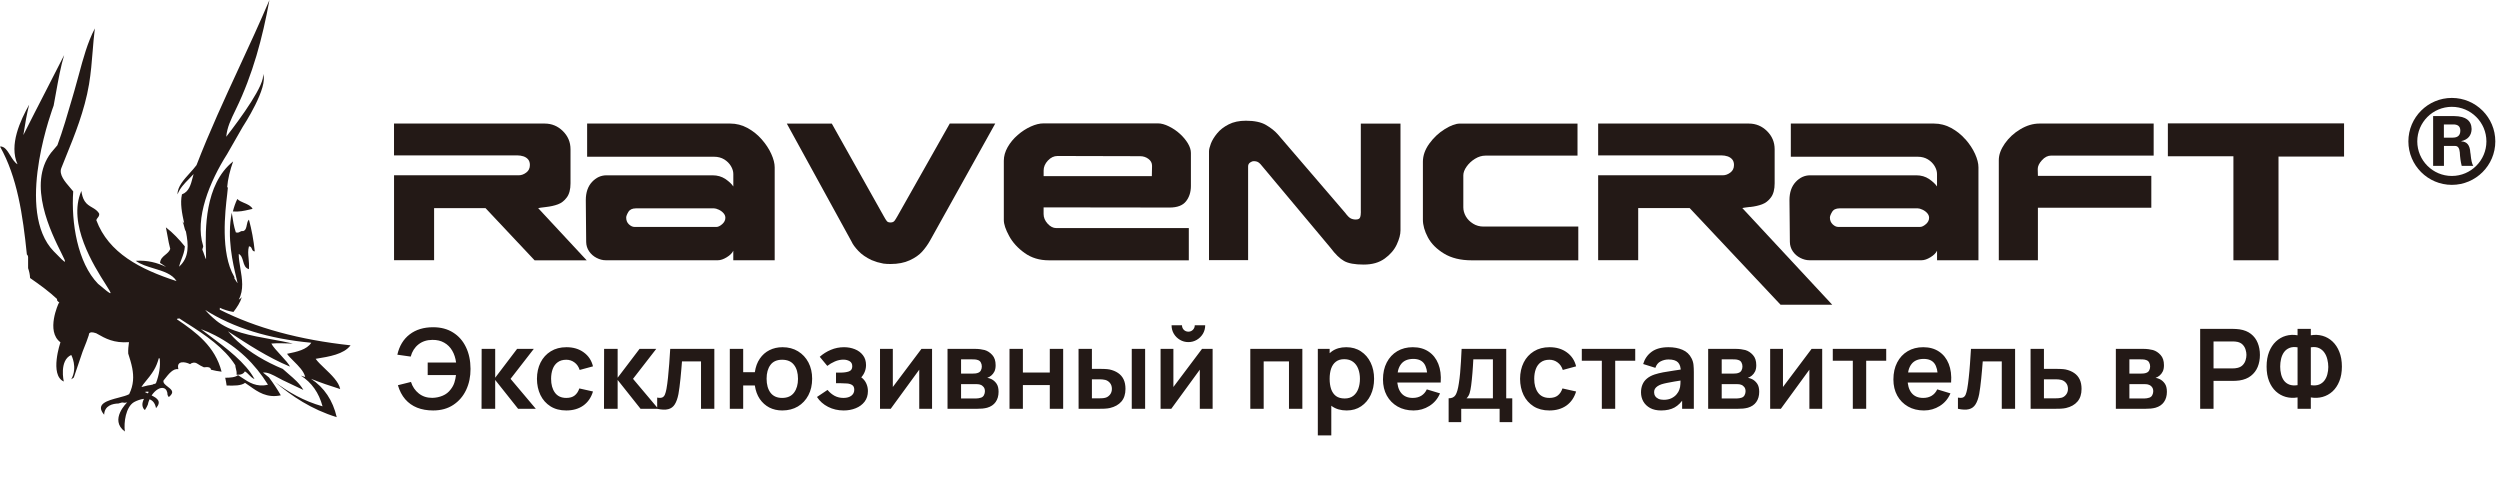 <?xml version="1.0" encoding="UTF-8"?> <svg xmlns="http://www.w3.org/2000/svg" width="369" height="72" viewBox="0 0 369 72" fill="none"><path d="M64.067 30.724H71.666L78.906 38.422H86.594L79.435 30.724C79.545 30.689 79.934 30.629 80.598 30.554C81.257 30.479 81.841 30.349 82.35 30.16C82.86 29.975 83.294 29.636 83.659 29.141C84.023 28.652 84.208 27.958 84.208 27.064V22.027C84.208 20.983 83.833 20.095 83.084 19.351C82.335 18.612 81.442 18.237 80.398 18.237H58.156V22.935H76.364C76.674 22.935 76.974 22.985 77.258 23.075C77.543 23.17 77.772 23.32 77.947 23.524C78.122 23.734 78.212 24.009 78.212 24.353C78.212 24.833 78.032 25.207 77.672 25.472C77.313 25.741 76.948 25.871 76.579 25.871H58.161V38.407H64.073V30.709L64.067 30.724Z" fill="#231916"></path><path d="M107.264 37.973C107.748 37.679 108.068 37.359 108.233 37.01V38.417H114.344V24.698C114.344 24.119 114.174 23.455 113.839 22.716C113.505 21.977 113.031 21.258 112.427 20.569C111.822 19.88 111.118 19.321 110.325 18.886C109.526 18.457 108.682 18.237 107.793 18.237H86.66V23.135H105.407C105.976 23.135 106.47 23.27 106.9 23.529C107.324 23.794 107.654 24.124 107.888 24.518C108.123 24.917 108.238 25.307 108.238 25.686V27.524C108.003 27.159 107.614 26.795 107.074 26.425C106.535 26.061 105.906 25.876 105.182 25.876H89.52C88.707 25.876 87.993 26.201 87.383 26.855C86.774 27.509 86.465 28.402 86.465 29.536C86.465 29.62 86.47 30.419 86.485 31.942C86.5 33.465 86.51 34.718 86.52 35.712C86.53 36.231 86.674 36.695 86.959 37.104C87.244 37.519 87.613 37.838 88.062 38.068C88.512 38.298 88.961 38.413 89.406 38.413H105.966C106.355 38.413 106.79 38.263 107.274 37.968L107.264 37.973ZM93.649 33.495C93.375 33.495 93.1 33.365 92.83 33.115C92.561 32.861 92.426 32.526 92.426 32.117C92.426 31.917 92.531 31.642 92.741 31.288C92.95 30.934 93.32 30.754 93.849 30.754H105.402C105.572 30.754 105.796 30.814 106.076 30.944C106.35 31.068 106.59 31.238 106.78 31.453C106.97 31.663 107.064 31.897 107.064 32.147C107.064 32.496 106.91 32.806 106.595 33.085C106.281 33.36 105.991 33.5 105.726 33.5H93.649V33.495Z" fill="#231916"></path><path d="M140.182 18.242L132.494 31.847C132.284 32.222 132.124 32.481 132.004 32.621C131.885 32.761 131.695 32.836 131.43 32.836C131.181 32.836 131.006 32.771 130.896 32.636C130.786 32.501 130.621 32.242 130.407 31.847L122.773 18.242H116.133L125.684 35.647C125.863 36.051 126.198 36.515 126.692 37.035C127.182 37.559 127.836 38.008 128.649 38.392L129.478 38.692L130.392 38.907C130.721 38.952 131.091 38.967 131.45 38.967C132.549 38.967 133.492 38.782 134.276 38.417C135.065 38.053 135.679 37.624 136.118 37.129C136.558 36.635 136.942 36.101 137.262 35.532L146.897 18.237H140.172L140.182 18.242Z" fill="#231916"></path><path d="M174.161 19.759C173.676 19.315 173.137 18.95 172.538 18.656C171.944 18.361 171.4 18.211 170.92 18.211H154.035C153.456 18.211 152.827 18.366 152.153 18.671C151.474 18.975 150.825 19.395 150.211 19.929C149.597 20.463 149.103 21.062 148.728 21.721C148.354 22.385 148.164 23.049 148.164 23.728V32.48C148.164 33.09 148.424 33.873 148.948 34.832C149.467 35.791 150.231 36.624 151.235 37.343C152.243 38.062 153.426 38.422 154.804 38.422H175.469V33.664H155.898C155.443 33.664 155.019 33.444 154.625 33.01C154.23 32.575 154.035 32.101 154.035 31.597V30.608L172.638 30.633C173.766 30.633 174.57 30.328 175.054 29.714C175.539 29.1 175.778 28.341 175.778 27.443V22.575C175.778 22.131 175.629 21.661 175.334 21.167C175.034 20.668 174.645 20.198 174.161 19.759ZM170.012 25.995H154.04V25.161C154.04 24.637 154.25 24.148 154.669 23.698C155.094 23.249 155.563 23.024 156.082 23.024L168.294 23.054C168.739 23.054 169.143 23.184 169.503 23.449C169.862 23.713 170.042 24.053 170.042 24.477L170.012 25.995Z" fill="#231916"></path><path d="M200.866 31.243C200.866 31.608 200.826 31.897 200.746 32.097C200.666 32.297 200.457 32.401 200.112 32.401C199.818 32.401 199.563 32.341 199.343 32.222C199.129 32.107 198.859 31.837 198.55 31.413L188.584 19.805C188.15 19.316 187.576 18.866 186.862 18.447C186.148 18.028 185.159 17.818 183.896 17.818C182.903 17.818 182.049 17.998 181.345 18.362C180.641 18.721 180.072 19.161 179.647 19.685C179.218 20.204 178.914 20.709 178.729 21.188C178.544 21.672 178.449 22.057 178.449 22.336V38.392H184.221V24.563C184.221 24.318 184.316 24.129 184.505 23.994C184.695 23.859 184.88 23.789 185.059 23.789C185.334 23.789 185.564 23.844 185.743 23.964C185.928 24.084 186.178 24.348 186.492 24.758L196.383 36.575C197.092 37.524 197.761 38.173 198.385 38.522C199.009 38.877 199.972 39.051 201.271 39.051C202.569 39.051 203.572 38.752 204.391 38.158C205.21 37.564 205.804 36.865 206.168 36.076C206.533 35.282 206.712 34.598 206.712 34.014V18.242H200.856V31.243H200.866Z" fill="#231916"></path><path d="M217.424 33.011C216.959 32.726 216.605 32.367 216.355 31.933C216.111 31.503 215.986 31.059 215.986 30.609V25.881C215.986 25.477 216.145 25.048 216.47 24.588C216.795 24.129 217.209 23.744 217.713 23.435C218.217 23.125 218.732 22.971 219.241 22.971H232.841V18.243H215.461C214.862 18.243 214.123 18.517 213.245 19.061C212.366 19.606 211.607 20.315 210.973 21.188C210.339 22.062 210.02 22.956 210.02 23.874V32.427C210.02 33.24 210.264 34.114 210.758 35.038C211.248 35.962 212.042 36.76 213.13 37.424C214.218 38.088 215.581 38.423 217.209 38.423H232.956V33.44H218.956C218.397 33.44 217.883 33.3 217.419 33.011H217.424Z" fill="#231916"></path><path d="M258.324 30.554C258.983 30.479 259.567 30.349 260.076 30.16C260.585 29.975 261.025 29.636 261.389 29.141C261.754 28.652 261.938 27.958 261.938 27.064V22.027C261.938 20.983 261.564 20.095 260.815 19.351C260.066 18.612 259.172 18.237 258.129 18.237H235.887V22.935H254.09C254.404 22.935 254.699 22.985 254.984 23.075C255.268 23.17 255.498 23.32 255.673 23.524C255.847 23.734 255.937 24.009 255.937 24.353C255.937 24.833 255.757 25.207 255.398 25.472C255.038 25.741 254.674 25.871 254.305 25.871H235.887V38.407H241.798V30.709H249.392L262.812 44.978H270.436L257.165 30.709C257.28 30.674 257.665 30.614 258.329 30.539L258.324 30.554Z" fill="#231916"></path><path d="M290.092 20.568C289.488 19.879 288.784 19.32 287.99 18.886C287.196 18.456 286.347 18.237 285.459 18.237H264.325V23.135H283.072C283.641 23.135 284.135 23.269 284.565 23.529C284.989 23.794 285.319 24.123 285.553 24.517C285.788 24.917 285.903 25.306 285.903 25.686V27.523C285.663 27.159 285.274 26.794 284.735 26.425C284.195 26.06 283.561 25.875 282.842 25.875H267.18C266.367 25.875 265.653 26.2 265.044 26.854C264.435 27.508 264.125 28.402 264.125 29.535C264.125 29.62 264.135 30.419 264.15 31.942C264.165 33.464 264.175 34.718 264.185 35.711C264.195 36.23 264.34 36.695 264.624 37.104C264.909 37.518 265.273 37.838 265.728 38.068C266.177 38.297 266.626 38.412 267.071 38.412H283.631C284.021 38.412 284.455 38.262 284.939 37.968C285.424 37.673 285.743 37.354 285.908 37.004V38.412H292.019V24.692C292.019 24.113 291.849 23.449 291.515 22.71C291.18 21.971 290.706 21.252 290.102 20.563L290.092 20.568ZM284.265 33.08C283.951 33.355 283.661 33.494 283.397 33.494H271.319C271.045 33.494 270.77 33.364 270.506 33.115C270.236 32.86 270.096 32.526 270.096 32.116C270.096 31.917 270.201 31.642 270.411 31.288C270.615 30.933 270.99 30.753 271.519 30.753H283.072C283.242 30.753 283.466 30.813 283.746 30.943C284.026 31.068 284.26 31.238 284.45 31.452C284.64 31.662 284.735 31.897 284.735 32.146C284.735 32.496 284.58 32.805 284.265 33.085V33.08Z" fill="#231916"></path><path d="M298.199 19.076C297.265 19.635 296.506 20.339 295.912 21.183C295.323 22.027 295.023 22.84 295.023 23.629V38.417H300.795V30.664H317.535V25.961H300.795L300.77 24.937C300.77 24.533 300.975 24.104 301.389 23.649C301.798 23.195 302.253 22.965 302.742 22.965H317.88V18.237H301.025C300.076 18.237 299.137 18.517 298.204 19.076H298.199Z" fill="#231916"></path><path d="M345.983 18.211H319.977V23.064H329.652V38.417H336.307V23.109H345.983V18.211Z" fill="#231916"></path><path d="M360.717 24.484H359.129V17.135H362.269C363.937 17.16 364.786 17.799 364.811 19.042C364.786 19.995 364.281 20.59 363.303 20.829V20.869C364.122 20.894 364.561 21.438 364.616 22.497C364.641 22.602 364.656 22.682 364.656 22.736C364.736 23.61 364.865 24.194 365.055 24.484H363.348C363.188 23.85 363.098 23.186 363.068 22.497C363.013 21.863 362.788 21.543 362.394 21.543H360.727V24.484H360.717ZM360.717 20.315H362.03C362.774 20.315 363.143 19.971 363.143 19.282C363.143 18.648 362.774 18.343 362.03 18.368H360.717V20.315Z" fill="#231916"></path><path d="M361.892 27.285C358.357 27.285 355.477 24.409 355.477 20.869C355.477 17.329 358.352 14.454 361.892 14.454C365.432 14.454 368.308 17.329 368.308 20.869C368.308 24.409 365.432 27.285 361.892 27.285ZM361.892 15.767C359.076 15.767 356.79 18.058 356.79 20.869C356.79 23.68 359.081 25.972 361.892 25.972C364.703 25.972 366.995 23.68 366.995 20.869C366.995 18.058 364.703 15.767 361.892 15.767Z" fill="#231916"></path><path fill-rule="evenodd" clip-rule="evenodd" d="M32.438 45.709C37.781 48.415 44.225 50.16 51.743 50.97L51.724 50.995C50.731 52.279 48.67 52.627 46.59 52.962C46.886 53.388 47.387 53.866 47.925 54.379C48.904 55.312 50.005 56.361 50.213 57.426C48.727 56.964 47.285 56.465 45.907 55.915C47.861 57.198 49.125 59.089 49.701 61.574C45.964 60.423 43.112 58.501 40.532 56.345C42.549 57.868 44.794 59.184 47.608 59.974C47.07 57.97 46.002 56.458 44.402 55.44C44.541 55.487 44.686 55.533 44.83 55.58C44.903 55.603 44.975 55.626 45.047 55.649C44.871 54.818 44.062 54.014 43.343 53.299C42.951 52.91 42.587 52.547 42.366 52.222C43.833 51.925 45.281 51.615 45.945 50.59C39.716 50.009 34.487 48.409 30.288 45.747C30.75 46.284 31.25 46.771 31.8 47.214L31.901 47.309C33.958 48.976 36.981 49.523 40.058 50.081C41.124 50.274 42.197 50.468 43.238 50.711C42.556 50.679 40.608 50.628 40.051 50.711C40.274 51.153 40.874 51.805 41.458 52.439C42.068 53.101 42.66 53.744 42.789 54.112C39.486 52.721 36.645 50.861 33.801 48.998L33.646 48.896C33.893 49.193 34.158 49.484 34.424 49.762C34.491 49.827 34.557 49.893 34.623 49.958C34.755 50.088 34.885 50.217 35.025 50.344C36.922 52.064 39.198 53.392 41.74 54.454C42.02 54.715 42.313 54.965 42.606 55.215C43.42 55.909 44.236 56.604 44.775 57.552C44.43 57.388 44.065 57.218 43.689 57.042C43.052 56.745 42.383 56.433 41.727 56.111C41.516 56.006 41.297 55.887 41.075 55.766C40.3 55.345 39.487 54.903 38.819 54.991C39.109 55.232 39.407 55.472 39.704 55.712C40.336 56.547 40.918 57.426 41.449 58.349C39.392 58.79 38.049 57.833 36.874 56.995C36.634 56.824 36.4 56.657 36.169 56.509C35.606 56.939 34.55 56.939 33.45 56.901C33.399 56.509 33.324 56.123 33.241 55.757C34.025 55.75 34.74 55.693 35.132 55.371C35.327 55.489 35.524 55.621 35.727 55.758C36.724 56.427 37.861 57.191 39.552 56.781C37.649 53.714 35.107 51.235 31.755 49.503C31.427 49.332 31.098 49.174 30.756 49.022L29.65 48.58C30.044 48.88 30.455 49.187 30.874 49.499C33.421 51.399 36.263 53.52 37.566 55.953C37.228 55.813 36.997 55.577 36.766 55.34C36.578 55.148 36.39 54.956 36.144 54.814C35.96 55.162 35.581 55.352 34.917 55.314C34.958 54.961 34.892 54.706 34.827 54.452C34.782 54.279 34.738 54.106 34.727 53.904C33.109 51.343 30.295 49.44 27.664 47.77H27.652L27.342 47.644C27.338 47.64 27.389 47.66 27.479 47.697C27.525 47.716 27.581 47.738 27.645 47.764C27.38 47.593 27.114 47.422 26.855 47.252C26.792 47.211 26.73 47.17 26.668 47.129C26.607 47.087 26.545 47.046 26.482 47.005C26.442 47.012 26.398 47.014 26.355 47.017C26.234 47.025 26.118 47.032 26.109 47.125C28.992 49.073 31.749 51.134 32.704 54.859C32.173 54.795 31.642 54.707 31.136 54.568C31.117 54.258 30.801 54.112 30.099 54.214C29.757 54.062 29.428 53.885 29.112 53.67C28.752 53.423 28.309 53.518 28.056 53.746C27.279 53.36 26.096 53.234 26.298 54.346L26.317 54.365V54.486C25.542 54.368 24.909 55.178 24.275 55.988C24.227 56.05 24.178 56.112 24.13 56.174C24.047 56.53 24.406 56.806 24.766 57.082C25.235 57.442 25.704 57.802 25.192 58.343C25.072 58.501 24.971 58.577 24.882 58.589C24.838 58.482 24.781 58.381 24.73 58.292C24.724 57.805 24.547 57.426 24.199 57.299C23.662 57.103 22.909 57.571 22.378 58.368C23.225 58.779 23.889 59.266 23.029 60.246C22.884 59.468 22.511 59.089 22.068 58.937C21.948 59.209 21.86 59.481 21.815 59.734C21.72 59.962 21.6 60.189 21.442 60.429V60.442C21.439 60.448 21.438 60.453 21.437 60.457C21.436 60.462 21.436 60.467 21.436 60.474H21.404C21.379 60.48 21.347 60.486 21.322 60.486C20.905 60.018 20.949 59.468 21.253 58.868C20.721 58.925 20.209 59.139 19.95 59.266C19.887 59.291 19.823 59.323 19.767 59.361C18.565 60.088 18.255 62.333 18.426 63.692C16.074 61.947 18.78 59.386 18.78 59.386C18.691 59.424 18.655 59.421 18.621 59.418C18.588 59.414 18.558 59.412 18.483 59.449C18.489 59.443 18.299 59.443 18.299 59.443C18.087 59.363 17.881 59.431 17.682 59.497C17.615 59.519 17.549 59.541 17.484 59.557C16.637 59.576 15.422 59.848 15.372 61.214C13.998 59.607 15.88 59.117 17.508 58.693C18.128 58.531 18.712 58.379 19.065 58.178C19.741 56.806 19.747 55.554 19.52 54.346C19.381 53.613 19.153 52.898 18.925 52.184C18.9 51.621 18.957 51.052 19.039 50.502C16.802 50.667 15.564 49.964 14.324 49.26C14.281 49.235 14.239 49.211 14.196 49.187C14.196 49.187 14.177 49.18 14.17 49.18C13.557 48.965 13.298 49.054 13.19 49.18C13.102 49.288 13.121 49.427 13.121 49.427C12.937 50.021 12.609 50.862 12.33 51.545C12.324 51.564 12.286 51.659 12.286 51.659C12.242 51.76 12.179 51.937 12.179 51.937L10.895 55.719C10.68 55.896 10.516 55.984 10.516 55.984C11.508 54.214 10.516 52.393 10.516 52.393C8.701 53.202 9.415 56.313 9.415 56.313C7.272 55.352 8.922 50.521 8.922 50.521C6.722 48.896 8.65 44.779 8.65 44.779C8.663 44.767 8.675 44.754 8.687 44.741C8.71 44.716 8.733 44.693 8.758 44.672L8.454 44.387C8.442 44.299 8.429 44.21 8.404 44.115C7.828 43.578 7.215 43.072 6.583 42.585C5.887 42.048 5.166 41.542 4.439 41.036C4.42 40.543 4.312 40.056 4.148 39.582V37.976C4.148 37.798 4.079 37.659 3.965 37.558C3.37 31.741 2.542 26.119 0 21.624C0.663 21.558 1.084 22.243 1.519 22.95C1.835 23.464 2.158 23.99 2.586 24.248C1.296 21.377 3.016 17.773 4.306 15.44C3.946 16.887 3.731 18.095 3.446 19.935C4.514 17.799 5.604 15.682 6.694 13.564C7.625 11.757 8.555 9.949 9.472 8.13C8.974 9.744 8.614 11.743 8.239 13.824C8.134 14.409 8.028 15 7.917 15.591C7.917 15.591 2.39 30.103 7.436 36.528C7.588 36.717 7.746 36.901 7.917 37.078C10.008 39.253 9.854 38.945 9.043 37.321C7.579 34.393 3.979 27.189 7.537 22.541L8.473 21.434C9.281 19.232 9.959 16.9 10.642 14.55C10.756 14.16 10.869 13.769 10.983 13.378C11.214 12.593 11.428 11.8 11.64 11.008C12.279 8.633 12.914 6.274 14 4.197C13.855 5.348 13.765 6.465 13.675 7.586C13.548 9.162 13.421 10.746 13.14 12.442C12.495 16.314 10.969 20.063 9.801 22.933C9.525 23.611 9.268 24.24 9.049 24.811C8.677 25.764 9.576 26.806 10.331 27.683C10.502 27.882 10.666 28.072 10.806 28.25C10.49 32.86 11.445 38.772 14.468 41.89C16.812 43.881 16.607 43.558 15.598 41.972C13.896 39.296 9.908 33.022 12.008 28.187C12.09 28.731 12.216 29.25 12.495 29.686C12.786 30.144 13.193 30.382 13.589 30.614C14.002 30.855 14.403 31.089 14.645 31.558C14.664 31.836 14.541 31.989 14.419 32.142C14.336 32.246 14.253 32.35 14.215 32.493C16.029 37.356 20.683 39.74 26.058 41.491C25.428 40.441 24.064 40.029 22.698 39.616C21.721 39.32 20.742 39.025 20.032 38.494C21.746 38.387 23.2 38.766 24.515 39.405C24.224 39.196 23.933 38.994 23.624 38.804C23.666 38.211 24.038 37.905 24.411 37.598C24.701 37.359 24.993 37.12 25.129 36.742C24.958 36.125 24.839 35.463 24.721 34.799C24.646 34.381 24.572 33.963 24.484 33.556C25.552 34.378 26.45 35.345 27.285 36.37C27.239 37.085 27.021 37.651 26.804 38.217C26.662 38.586 26.52 38.955 26.425 39.367C27.961 38.007 27.829 36.142 27.443 34.175C27.305 33.962 27.238 33.684 27.172 33.406C27.111 33.15 27.049 32.892 26.931 32.683C26.985 32.746 27.042 32.806 27.099 32.865C27.127 32.895 27.156 32.925 27.184 32.955C26.861 31.482 26.564 30.002 26.855 28.687C27.892 28.307 28.164 27.256 28.436 26.206C28.482 26.033 28.526 25.86 28.575 25.689C28.351 25.944 28.112 26.186 27.873 26.428C27.217 27.094 26.561 27.759 26.204 28.687C26.172 27.579 27.14 26.508 28.04 25.512C28.393 25.12 28.737 24.74 29.005 24.374C30.927 19.399 33.12 14.657 35.313 9.913C36.827 6.638 38.341 3.363 39.767 0.011C38.749 5.601 37.307 11.007 34.816 16.129L34.791 16.179C34.052 17.702 33.524 18.787 33.393 20.188C35.537 17.419 39.248 12.341 38.8 10.88C39.735 12.771 35.828 18.721 35.828 18.721L33.532 22.73C30.927 26.834 28.72 32.228 29.979 36.281C30.012 36.386 29.97 36.493 29.929 36.599C29.884 36.715 29.84 36.829 29.896 36.938C29.964 37.071 30.059 37.347 30.149 37.609C30.287 38.012 30.415 38.382 30.415 38.153C30.416 37.888 30.407 37.559 30.397 37.179C30.316 34.006 30.142 27.246 34.411 23.824C33.962 25.095 33.621 26.398 33.52 27.738C33.692 27.347 33.642 27.769 33.532 28.689C33.236 31.176 32.506 37.302 34.569 40.846C34.628 40.949 34.611 40.981 34.595 41.011C34.579 41.041 34.565 41.069 34.639 41.169C34.648 41.182 34.675 41.224 34.711 41.279C34.839 41.479 35.082 41.859 35.062 41.77C35.015 41.547 34.95 41.278 34.877 40.97C34.385 38.916 33.472 35.105 34.209 31.393C34.215 31.433 34.221 31.472 34.227 31.512C34.372 32.484 34.518 33.457 34.809 34.302C35.135 34.383 35.271 34.301 35.408 34.219C35.526 34.148 35.644 34.077 35.885 34.112C36.275 33.994 36.351 33.601 36.427 33.207C36.485 32.905 36.544 32.602 36.744 32.424C37.143 33.891 37.434 35.446 37.604 37.109C37.33 37.1 37.254 36.917 37.177 36.735C37.101 36.551 37.023 36.366 36.744 36.357C36.58 36.973 36.63 37.498 36.689 38.107C36.733 38.572 36.783 39.086 36.744 39.727C36.177 39.581 36.032 39.07 35.886 38.56C35.76 38.12 35.635 37.681 35.239 37.476C35.229 38.122 35.35 38.844 35.477 39.597C35.736 41.136 36.016 42.805 35.239 44.223C35.429 44.134 35.575 44.008 35.695 43.856C35.461 44.634 34.98 45.374 34.455 46.044C33.684 45.918 33.014 45.696 32.413 45.412C32.432 45.431 32.445 45.443 32.464 45.456C32.438 45.532 32.426 45.62 32.438 45.709ZM21.856 57.989C21.875 57.963 21.894 57.938 21.916 57.913L21.954 57.837C21.752 57.786 21.556 57.805 21.373 57.856C21.505 57.925 21.651 57.995 21.796 58.065C21.818 58.039 21.837 58.014 21.856 57.989ZM22.681 56.718C22.789 56.68 22.896 56.636 23.004 56.579L23.01 56.585C23.497 55.308 23.7 54.087 23.573 52.924L23.447 52.854C23.042 54.258 22.669 54.903 21.113 56.768C21.063 56.847 21.015 56.918 20.97 56.984C20.936 57.034 20.903 57.082 20.873 57.129C20.973 57.104 21.076 57.078 21.179 57.053C21.388 57.002 21.601 56.95 21.809 56.895C22.062 56.863 22.315 56.825 22.561 56.756C22.566 56.752 22.57 56.749 22.574 56.746C22.619 56.712 22.659 56.682 22.694 56.642C22.688 56.667 22.681 56.692 22.681 56.718Z" fill="#231916"></path><path d="M36.748 30.95C36.044 31.115 35.344 31.28 34.373 31.214V31.208C34.531 30.576 34.74 29.962 35.025 29.374C35.288 29.635 35.667 29.796 36.045 29.956C36.546 30.169 37.048 30.382 37.282 30.829C37.101 30.867 36.924 30.908 36.748 30.95Z" fill="#231916"></path><path d="M63.93 60.584C63.051 60.584 62.265 60.447 61.571 60.174C60.878 59.896 60.291 59.481 59.81 58.929C59.33 58.372 58.97 57.682 58.73 56.857L60.662 56.374C60.881 57.073 61.266 57.641 61.817 58.078C62.368 58.514 63.032 58.73 63.807 58.724C64.348 58.714 64.858 58.607 65.338 58.405C65.824 58.203 66.22 57.892 66.526 57.471C66.772 57.16 66.952 56.827 67.067 56.472C67.181 56.112 67.26 55.741 67.304 55.359H63.127V53.508H67.32C67.233 52.842 67.042 52.258 66.747 51.755C66.452 51.248 66.056 50.854 65.56 50.576C65.068 50.292 64.484 50.156 63.807 50.166C62.999 50.172 62.317 50.396 61.76 50.838C61.203 51.28 60.823 51.878 60.621 52.632L58.648 52.353C58.942 51.059 59.548 50.06 60.466 49.356C61.383 48.651 62.538 48.299 63.93 48.299C65.071 48.299 66.051 48.559 66.87 49.077C67.694 49.59 68.328 50.308 68.77 51.231C69.218 52.154 69.444 53.224 69.45 54.441C69.455 55.588 69.24 56.625 68.803 57.553C68.366 58.482 67.733 59.219 66.903 59.765C66.078 60.311 65.087 60.584 63.93 60.584ZM71.075 60.338L71.091 51.493H73.09V55.752L76.324 51.493H78.79L75.358 55.916L79.084 60.338H76.472L73.09 56.079V60.338H71.075ZM83.586 60.584C82.674 60.584 81.896 60.382 81.252 59.977C80.607 59.568 80.113 59.011 79.769 58.307C79.431 57.603 79.259 56.806 79.253 55.916C79.259 55.009 79.436 54.207 79.786 53.508C80.141 52.803 80.643 52.252 81.293 51.853C81.942 51.45 82.715 51.248 83.61 51.248C84.615 51.248 85.464 51.501 86.157 52.009C86.856 52.511 87.312 53.199 87.525 54.073L85.559 54.605C85.406 54.13 85.153 53.762 84.798 53.5C84.443 53.232 84.039 53.098 83.586 53.098C83.072 53.098 82.649 53.221 82.316 53.467C81.983 53.707 81.737 54.04 81.579 54.466C81.421 54.892 81.342 55.375 81.342 55.916C81.342 56.756 81.53 57.436 81.907 57.955C82.284 58.473 82.843 58.733 83.586 58.733C84.11 58.733 84.522 58.613 84.822 58.372C85.128 58.132 85.357 57.785 85.51 57.332L87.525 57.783C87.252 58.684 86.774 59.377 86.092 59.863C85.409 60.343 84.574 60.584 83.586 60.584ZM89.15 60.338L89.166 51.493H91.164V55.752L94.399 51.493H96.864L93.433 55.916L97.159 60.338H94.546L91.164 56.079V60.338H89.15ZM97 60.338V58.684C97.323 58.744 97.571 58.738 97.746 58.667C97.92 58.591 98.051 58.449 98.139 58.241C98.226 58.034 98.303 57.758 98.368 57.414C98.455 56.928 98.532 56.369 98.597 55.735C98.668 55.102 98.728 54.425 98.778 53.704C98.832 52.984 98.881 52.247 98.925 51.493H105.436V60.338H103.47V53.344H100.661C100.634 53.699 100.601 54.097 100.563 54.54C100.525 54.976 100.484 55.419 100.44 55.866C100.396 56.314 100.347 56.74 100.293 57.144C100.243 57.542 100.192 57.884 100.137 58.168C100.011 58.806 99.831 59.312 99.597 59.683C99.367 60.054 99.045 60.291 98.63 60.395C98.215 60.504 97.672 60.485 97 60.338ZM115.459 60.584C114.755 60.584 114.119 60.439 113.551 60.15C112.989 59.855 112.519 59.434 112.142 58.888C111.771 58.337 111.528 57.673 111.414 56.898H109.694V60.338H107.72V51.493H109.694V54.933H111.414C111.528 54.147 111.774 53.48 112.151 52.934C112.527 52.383 113.002 51.965 113.576 51.681C114.149 51.392 114.79 51.248 115.5 51.248C116.374 51.248 117.138 51.45 117.793 51.853C118.448 52.252 118.959 52.801 119.325 53.5C119.69 54.198 119.873 54.998 119.873 55.899C119.873 56.822 119.688 57.635 119.316 58.34C118.945 59.044 118.429 59.595 117.769 59.994C117.108 60.387 116.338 60.584 115.459 60.584ZM115.443 58.733C116.229 58.733 116.816 58.471 117.204 57.947C117.591 57.422 117.785 56.745 117.785 55.916C117.785 55.047 117.588 54.362 117.195 53.86C116.808 53.352 116.224 53.098 115.443 53.098C114.668 53.098 114.092 53.355 113.715 53.868C113.338 54.376 113.15 55.053 113.15 55.899C113.15 56.767 113.344 57.458 113.731 57.971C114.119 58.479 114.689 58.733 115.443 58.733ZM124.525 60.584C123.684 60.584 122.917 60.406 122.224 60.051C121.531 59.696 120.985 59.211 120.586 58.593L122.142 57.553C122.459 57.93 122.811 58.222 123.198 58.43C123.586 58.632 124.017 58.733 124.492 58.733C124.989 58.733 125.38 58.623 125.664 58.405C125.947 58.187 126.089 57.895 126.089 57.529C126.089 57.207 125.994 56.98 125.803 56.849C125.612 56.713 125.361 56.631 125.049 56.603C124.738 56.576 124.405 56.562 124.05 56.562H123.395V54.998H124.042C124.539 54.998 124.954 54.941 125.287 54.826C125.625 54.712 125.795 54.458 125.795 54.065C125.795 53.71 125.664 53.459 125.401 53.311C125.139 53.158 124.834 53.082 124.484 53.082C124.058 53.082 123.638 53.172 123.223 53.352C122.808 53.532 122.437 53.751 122.109 54.007L120.995 52.664C121.487 52.227 122.036 51.883 122.642 51.632C123.248 51.376 123.895 51.248 124.583 51.248C125.15 51.248 125.68 51.346 126.171 51.542C126.668 51.739 127.067 52.034 127.367 52.427C127.673 52.82 127.826 53.306 127.826 53.885C127.826 54.299 127.736 54.69 127.555 55.056C127.381 55.421 127.099 55.768 126.712 56.096L126.687 55.457C126.988 55.583 127.241 55.757 127.449 55.981C127.662 56.205 127.823 56.467 127.932 56.767C128.047 57.068 128.104 57.387 128.104 57.725C128.104 58.342 127.94 58.864 127.613 59.29C127.285 59.715 126.848 60.038 126.302 60.256C125.762 60.474 125.169 60.584 124.525 60.584ZM137.571 51.493V60.338H135.68V54.564L131.47 60.338H129.889V51.493H131.781V57.119L136.007 51.493H137.571ZM139.855 60.338V51.493H143.876C144.165 51.493 144.435 51.51 144.686 51.542C144.938 51.575 145.153 51.616 145.333 51.665C145.759 51.791 146.136 52.036 146.464 52.402C146.791 52.763 146.955 53.262 146.955 53.901C146.955 54.278 146.895 54.589 146.775 54.834C146.655 55.075 146.496 55.277 146.3 55.441C146.207 55.517 146.111 55.583 146.013 55.637C145.915 55.692 145.817 55.735 145.718 55.768C145.931 55.801 146.133 55.864 146.324 55.956C146.625 56.104 146.876 56.322 147.078 56.612C147.285 56.901 147.389 57.308 147.389 57.832C147.389 58.427 147.244 58.929 146.955 59.339C146.671 59.743 146.253 60.024 145.702 60.182C145.5 60.237 145.268 60.278 145.006 60.305C144.744 60.327 144.476 60.338 144.203 60.338H139.855ZM141.853 58.815H144.064C144.179 58.815 144.304 58.804 144.441 58.782C144.577 58.76 144.7 58.73 144.809 58.692C145.006 58.621 145.148 58.495 145.235 58.315C145.328 58.135 145.374 57.947 145.374 57.75C145.374 57.483 145.306 57.27 145.17 57.111C145.039 56.947 144.88 56.838 144.695 56.784C144.585 56.74 144.465 56.715 144.334 56.71C144.209 56.699 144.105 56.694 144.023 56.694H141.853V58.815ZM141.853 55.146H143.491C143.66 55.146 143.824 55.138 143.982 55.121C144.146 55.099 144.282 55.064 144.392 55.015C144.572 54.944 144.703 54.824 144.785 54.654C144.872 54.485 144.916 54.297 144.916 54.089C144.916 53.871 144.867 53.674 144.768 53.5C144.675 53.319 144.525 53.199 144.318 53.139C144.181 53.085 144.015 53.055 143.818 53.049C143.627 53.044 143.504 53.041 143.45 53.041H141.853V55.146ZM149.004 60.338V51.493H150.978V54.982H154.949V51.493H156.923V60.338H154.949V56.833H150.978V60.338H149.004ZM159.201 60.338L159.193 51.493H161.166V54.441H162.157C162.403 54.441 162.679 54.447 162.985 54.458C163.296 54.469 163.555 54.493 163.763 54.532C164.259 54.641 164.683 54.815 165.032 55.056C165.387 55.296 165.657 55.61 165.843 55.997C166.028 56.385 166.121 56.852 166.121 57.398C166.121 58.179 165.919 58.804 165.515 59.273C165.111 59.737 164.546 60.054 163.82 60.223C163.607 60.272 163.342 60.305 163.026 60.322C162.709 60.332 162.428 60.338 162.182 60.338H159.201ZM161.166 58.79H162.354C162.474 58.79 162.608 58.785 162.755 58.774C162.903 58.763 163.042 58.738 163.173 58.7C163.419 58.635 163.637 58.487 163.828 58.258C164.019 58.023 164.115 57.736 164.115 57.398C164.115 57.043 164.019 56.751 163.828 56.522C163.637 56.292 163.402 56.142 163.124 56.071C162.993 56.038 162.859 56.017 162.723 56.006C162.591 55.995 162.469 55.989 162.354 55.989H161.166V58.79ZM167.047 60.338V51.493H169.02V60.338H167.047ZM175.404 50.494C174.951 50.494 174.536 50.382 174.159 50.158C173.783 49.934 173.482 49.637 173.259 49.266C173.035 48.889 172.923 48.471 172.923 48.013H174.462C174.462 48.275 174.552 48.498 174.733 48.684C174.918 48.864 175.142 48.954 175.404 48.954C175.666 48.954 175.887 48.864 176.068 48.684C176.253 48.498 176.346 48.275 176.346 48.013H177.886C177.886 48.471 177.774 48.889 177.55 49.266C177.326 49.637 177.026 49.934 176.649 50.158C176.272 50.382 175.857 50.494 175.404 50.494ZM178.983 51.493V60.338H177.091V54.564L172.882 60.338H171.301V51.493H173.193V57.119L177.419 51.493H178.983ZM184.545 60.338V51.493H192.227V60.338H190.253V53.344H186.519V60.338H184.545ZM198.777 60.584C197.914 60.584 197.191 60.379 196.607 59.969C196.023 59.56 195.583 59.003 195.288 58.299C194.994 57.589 194.846 56.794 194.846 55.916C194.846 55.026 194.994 54.228 195.288 53.524C195.583 52.82 196.014 52.266 196.582 51.862C197.156 51.452 197.863 51.248 198.703 51.248C199.539 51.248 200.262 51.452 200.874 51.862C201.491 52.266 201.968 52.82 202.307 53.524C202.645 54.223 202.815 55.02 202.815 55.916C202.815 56.8 202.648 57.594 202.315 58.299C201.982 59.003 201.512 59.56 200.906 59.969C200.3 60.379 199.591 60.584 198.777 60.584ZM194.51 64.269V51.493H196.255V57.701H196.5V64.269H194.51ZM198.474 58.815C198.987 58.815 199.41 58.686 199.743 58.43C200.077 58.173 200.322 57.826 200.481 57.39C200.644 56.947 200.726 56.456 200.726 55.916C200.726 55.38 200.644 54.895 200.481 54.458C200.317 54.016 200.063 53.666 199.719 53.41C199.375 53.147 198.938 53.016 198.409 53.016C197.906 53.016 197.497 53.139 197.18 53.385C196.863 53.625 196.629 53.964 196.476 54.4C196.328 54.832 196.255 55.337 196.255 55.916C196.255 56.489 196.328 56.994 196.476 57.431C196.629 57.867 196.866 58.209 197.188 58.454C197.516 58.694 197.944 58.815 198.474 58.815ZM208.641 60.584C207.745 60.584 206.959 60.39 206.282 60.002C205.605 59.614 205.076 59.077 204.693 58.389C204.317 57.701 204.128 56.909 204.128 56.014C204.128 55.047 204.314 54.209 204.685 53.5C205.057 52.784 205.572 52.23 206.233 51.837C206.894 51.444 207.658 51.248 208.526 51.248C209.443 51.248 210.221 51.463 210.86 51.894C211.504 52.32 211.982 52.924 212.293 53.704C212.605 54.485 212.722 55.405 212.646 56.464H210.688V55.743C210.683 54.783 210.513 54.081 210.18 53.639C209.847 53.197 209.323 52.975 208.608 52.975C207.8 52.975 207.199 53.227 206.806 53.729C206.413 54.226 206.217 54.955 206.217 55.916C206.217 56.811 206.413 57.504 206.806 57.996C207.199 58.487 207.773 58.733 208.526 58.733C209.012 58.733 209.43 58.626 209.779 58.413C210.134 58.195 210.407 57.881 210.598 57.471L212.547 58.061C212.209 58.858 211.685 59.478 210.975 59.92C210.271 60.362 209.493 60.584 208.641 60.584ZM205.594 56.464V54.974H211.679V56.464H205.594ZM213.818 62.303V58.79C214.298 58.79 214.639 58.626 214.841 58.299C215.043 57.971 215.204 57.403 215.325 56.595C215.401 56.115 215.464 55.607 215.513 55.072C215.562 54.537 215.603 53.972 215.636 53.377C215.674 52.782 215.707 52.154 215.734 51.493H222.318V58.79H223.211V62.303H221.344V60.338H215.677V62.303H213.818ZM216.463 58.79H220.353V53.041H217.462C217.446 53.369 217.427 53.704 217.405 54.048C217.383 54.387 217.358 54.725 217.331 55.064C217.304 55.402 217.274 55.727 217.241 56.038C217.214 56.344 217.181 56.628 217.143 56.89C217.083 57.349 217.009 57.725 216.921 58.02C216.834 58.315 216.681 58.572 216.463 58.79ZM228.695 60.584C227.783 60.584 227.005 60.382 226.361 59.977C225.716 59.568 225.222 59.011 224.878 58.307C224.54 57.603 224.368 56.806 224.362 55.916C224.368 55.009 224.545 54.207 224.895 53.508C225.25 52.803 225.752 52.252 226.402 51.853C227.051 51.45 227.824 51.248 228.719 51.248C229.724 51.248 230.573 51.501 231.266 52.009C231.965 52.511 232.421 53.199 232.634 54.073L230.668 54.605C230.515 54.13 230.262 53.762 229.907 53.5C229.552 53.232 229.148 53.098 228.695 53.098C228.181 53.098 227.758 53.221 227.425 53.467C227.092 53.707 226.847 54.04 226.688 54.466C226.53 54.892 226.451 55.375 226.451 55.916C226.451 56.756 226.639 57.436 227.016 57.955C227.393 58.473 227.952 58.733 228.695 58.733C229.219 58.733 229.631 58.613 229.931 58.372C230.237 58.132 230.466 57.785 230.619 57.332L232.634 57.783C232.361 58.684 231.883 59.377 231.201 59.863C230.518 60.343 229.683 60.584 228.695 60.584ZM236.43 60.338V53.246H233.474V51.493H241.36V53.246H238.404V60.338H236.43ZM245.178 60.584C244.539 60.584 243.998 60.464 243.556 60.223C243.114 59.977 242.778 59.653 242.549 59.249C242.325 58.845 242.213 58.4 242.213 57.914C242.213 57.488 242.284 57.106 242.426 56.767C242.568 56.423 242.786 56.128 243.081 55.883C243.376 55.632 243.758 55.427 244.228 55.269C244.583 55.154 244.998 55.05 245.473 54.957C245.953 54.864 246.472 54.78 247.029 54.703C247.591 54.622 248.178 54.534 248.789 54.441L248.085 54.843C248.09 54.231 247.954 53.781 247.676 53.491C247.397 53.202 246.928 53.057 246.267 53.057C245.868 53.057 245.483 53.15 245.112 53.336C244.741 53.521 244.482 53.841 244.334 54.294L242.532 53.729C242.751 52.981 243.166 52.38 243.777 51.927C244.394 51.474 245.224 51.248 246.267 51.248C247.053 51.248 247.744 51.376 248.339 51.632C248.939 51.889 249.384 52.309 249.674 52.894C249.832 53.205 249.928 53.524 249.96 53.852C249.993 54.174 250.01 54.526 250.01 54.908V60.338H248.282V58.422L248.568 58.733C248.17 59.371 247.703 59.841 247.168 60.141C246.638 60.436 245.975 60.584 245.178 60.584ZM245.571 59.011C246.018 59.011 246.401 58.932 246.717 58.774C247.034 58.615 247.285 58.422 247.471 58.192C247.662 57.963 247.79 57.747 247.856 57.545C247.959 57.294 248.017 57.008 248.028 56.685C248.044 56.358 248.052 56.093 248.052 55.891L248.658 56.071C248.063 56.164 247.553 56.246 247.127 56.317C246.701 56.388 246.335 56.456 246.029 56.522C245.724 56.582 245.453 56.65 245.219 56.726C244.989 56.808 244.796 56.904 244.637 57.013C244.479 57.122 244.356 57.248 244.269 57.39C244.187 57.532 244.146 57.698 244.146 57.889C244.146 58.108 244.2 58.301 244.31 58.471C244.419 58.635 244.577 58.766 244.785 58.864C244.998 58.962 245.26 59.011 245.571 59.011ZM252.125 60.338V51.493H256.146C256.436 51.493 256.706 51.51 256.957 51.542C257.208 51.575 257.424 51.616 257.604 51.665C258.03 51.791 258.407 52.036 258.734 52.402C259.062 52.763 259.226 53.262 259.226 53.901C259.226 54.278 259.166 54.589 259.045 54.834C258.925 55.075 258.767 55.277 258.57 55.441C258.478 55.517 258.382 55.583 258.284 55.637C258.186 55.692 258.087 55.735 257.989 55.768C258.202 55.801 258.404 55.864 258.595 55.956C258.895 56.104 259.146 56.322 259.348 56.612C259.556 56.901 259.66 57.308 259.66 57.832C259.66 58.427 259.515 58.929 259.226 59.339C258.942 59.743 258.524 60.024 257.973 60.182C257.771 60.237 257.539 60.278 257.277 60.305C257.014 60.327 256.747 60.338 256.474 60.338H252.125ZM254.124 58.815H256.335C256.449 58.815 256.575 58.804 256.711 58.782C256.848 58.76 256.971 58.73 257.08 58.692C257.277 58.621 257.418 58.495 257.506 58.315C257.599 58.135 257.645 57.947 257.645 57.75C257.645 57.483 257.577 57.27 257.44 57.111C257.309 56.947 257.151 56.838 256.965 56.784C256.856 56.74 256.736 56.715 256.605 56.71C256.479 56.699 256.376 56.694 256.294 56.694H254.124V58.815ZM254.124 55.146H255.761C255.931 55.146 256.094 55.138 256.253 55.121C256.417 55.099 256.553 55.064 256.662 55.015C256.842 54.944 256.973 54.824 257.055 54.654C257.143 54.485 257.186 54.297 257.186 54.089C257.186 53.871 257.137 53.674 257.039 53.5C256.946 53.319 256.796 53.199 256.589 53.139C256.452 53.085 256.286 53.055 256.089 53.049C255.898 53.044 255.775 53.041 255.72 53.041H254.124V55.146ZM268.956 51.493V60.338H267.065V54.564L262.855 60.338H261.275V51.493H263.166V57.119L267.392 51.493H268.956ZM273.475 60.338V53.246H270.519V51.493H278.405V53.246H275.449V60.338H273.475ZM283.978 60.584C283.083 60.584 282.297 60.39 281.62 60.002C280.943 59.614 280.413 59.077 280.031 58.389C279.654 57.701 279.466 56.909 279.466 56.014C279.466 55.047 279.652 54.209 280.023 53.5C280.394 52.784 280.91 52.23 281.571 51.837C282.231 51.444 282.996 51.248 283.864 51.248C284.781 51.248 285.559 51.463 286.198 51.894C286.842 52.32 287.32 52.924 287.631 53.704C287.942 54.485 288.06 55.405 287.983 56.464H286.026V55.743C286.02 54.783 285.851 54.081 285.518 53.639C285.185 53.197 284.661 52.975 283.946 52.975C283.138 52.975 282.537 53.227 282.144 53.729C281.751 54.226 281.554 54.955 281.554 55.916C281.554 56.811 281.751 57.504 282.144 57.996C282.537 58.487 283.11 58.733 283.864 58.733C284.35 58.733 284.767 58.626 285.117 58.413C285.472 58.195 285.745 57.881 285.936 57.471L287.885 58.061C287.546 58.858 287.022 59.478 286.313 59.92C285.608 60.362 284.83 60.584 283.978 60.584ZM280.932 56.464V54.974H287.017V56.464H280.932ZM288.992 60.338V58.684C289.314 58.744 289.562 58.738 289.737 58.667C289.911 58.591 290.043 58.449 290.13 58.241C290.217 58.034 290.294 57.758 290.359 57.414C290.447 56.928 290.523 56.369 290.588 55.735C290.659 55.102 290.72 54.425 290.769 53.704C290.823 52.984 290.872 52.247 290.916 51.493H297.427V60.338H295.461V53.344H292.652C292.625 53.699 292.592 54.097 292.554 54.54C292.516 54.976 292.475 55.419 292.431 55.866C292.387 56.314 292.338 56.74 292.284 57.144C292.235 57.542 292.183 57.884 292.128 58.168C292.003 58.806 291.822 59.312 291.588 59.683C291.358 60.054 291.036 60.291 290.621 60.395C290.206 60.504 289.663 60.485 288.992 60.338ZM299.719 60.338L299.711 51.493H301.685V54.441H303.274C303.519 54.441 303.795 54.447 304.101 54.458C304.412 54.469 304.671 54.493 304.879 54.532C305.376 54.641 305.799 54.815 306.148 55.056C306.503 55.296 306.773 55.61 306.959 55.997C307.145 56.385 307.237 56.852 307.237 57.398C307.237 58.179 307.035 58.804 306.631 59.273C306.233 59.737 305.67 60.054 304.944 60.223C304.726 60.272 304.458 60.305 304.142 60.322C303.831 60.332 303.549 60.338 303.298 60.338H299.719ZM301.685 58.79H303.47C303.59 58.79 303.724 58.785 303.871 58.774C304.019 58.763 304.161 58.738 304.297 58.7C304.543 58.635 304.759 58.487 304.944 58.258C305.135 58.023 305.231 57.736 305.231 57.398C305.231 57.043 305.135 56.751 304.944 56.522C304.753 56.292 304.518 56.142 304.24 56.071C304.114 56.038 303.983 56.017 303.847 56.006C303.71 55.995 303.585 55.989 303.47 55.989H301.685V58.79ZM312.299 60.338V51.493H316.321C316.61 51.493 316.88 51.51 317.131 51.542C317.382 51.575 317.598 51.616 317.778 51.665C318.204 51.791 318.581 52.036 318.908 52.402C319.236 52.763 319.4 53.262 319.4 53.901C319.4 54.278 319.34 54.589 319.22 54.834C319.1 55.075 318.941 55.277 318.745 55.441C318.652 55.517 318.556 55.583 318.458 55.637C318.36 55.692 318.261 55.735 318.163 55.768C318.376 55.801 318.578 55.864 318.769 55.956C319.069 56.104 319.321 56.322 319.523 56.612C319.73 56.901 319.834 57.308 319.834 57.832C319.834 58.427 319.689 58.929 319.4 59.339C319.116 59.743 318.698 60.024 318.147 60.182C317.945 60.237 317.713 60.278 317.451 60.305C317.189 60.327 316.921 60.338 316.648 60.338H312.299ZM314.298 58.815H316.509C316.624 58.815 316.749 58.804 316.886 58.782C317.022 58.76 317.145 58.73 317.254 58.692C317.451 58.621 317.593 58.495 317.68 58.315C317.773 58.135 317.819 57.947 317.819 57.75C317.819 57.483 317.751 57.27 317.614 57.111C317.483 56.947 317.325 56.838 317.139 56.784C317.03 56.74 316.91 56.715 316.779 56.71C316.654 56.699 316.55 56.694 316.468 56.694H314.298V58.815ZM314.298 55.146H315.936C316.105 55.146 316.269 55.138 316.427 55.121C316.591 55.099 316.727 55.064 316.836 55.015C317.017 54.944 317.148 54.824 317.23 54.654C317.317 54.485 317.361 54.297 317.361 54.089C317.361 53.871 317.311 53.674 317.213 53.5C317.12 53.319 316.97 53.199 316.763 53.139C316.626 53.085 316.46 53.055 316.263 53.049C316.072 53.044 315.949 53.041 315.895 53.041H314.298V55.146ZM324.744 60.338V48.545H329.617C329.732 48.545 329.879 48.55 330.059 48.561C330.239 48.567 330.406 48.583 330.559 48.61C331.241 48.714 331.804 48.941 332.246 49.29C332.693 49.64 333.024 50.082 333.237 50.617C333.455 51.147 333.564 51.736 333.564 52.386C333.564 53.03 333.455 53.62 333.237 54.155C333.018 54.684 332.685 55.124 332.238 55.473C331.795 55.823 331.236 56.049 330.559 56.153C330.406 56.175 330.237 56.191 330.051 56.202C329.871 56.213 329.726 56.218 329.617 56.218H326.718V60.338H324.744ZM326.718 54.376H329.535C329.644 54.376 329.767 54.37 329.904 54.359C330.04 54.349 330.166 54.327 330.28 54.294C330.608 54.212 330.864 54.067 331.05 53.86C331.241 53.653 331.375 53.418 331.451 53.156C331.533 52.894 331.574 52.637 331.574 52.386C331.574 52.135 331.533 51.878 331.451 51.616C331.375 51.349 331.241 51.111 331.05 50.904C330.864 50.696 330.608 50.551 330.28 50.469C330.166 50.437 330.04 50.418 329.904 50.412C329.767 50.401 329.644 50.396 329.535 50.396H326.718V54.376ZM339.12 60.338V58.659C338.514 58.763 337.935 58.738 337.383 58.585C336.837 58.432 336.352 58.162 335.926 57.775C335.5 57.382 335.164 56.879 334.918 56.268C334.673 55.651 334.55 54.93 334.55 54.106C334.55 53.281 334.673 52.558 334.918 51.935C335.164 51.313 335.5 50.803 335.926 50.404C336.352 50.005 336.837 49.727 337.383 49.569C337.935 49.41 338.514 49.383 339.12 49.487V48.545H341.077V49.487C341.683 49.383 342.262 49.41 342.813 49.569C343.365 49.727 343.853 50.005 344.279 50.404C344.705 50.803 345.041 51.313 345.286 51.935C345.538 52.558 345.663 53.281 345.663 54.106C345.663 54.93 345.538 55.651 345.286 56.268C345.041 56.879 344.705 57.382 344.279 57.775C343.853 58.162 343.365 58.432 342.813 58.585C342.262 58.738 341.683 58.763 341.077 58.659V60.338H339.12ZM339.12 56.849V51.264C338.645 51.187 338.241 51.22 337.908 51.362C337.58 51.499 337.315 51.709 337.113 51.993C336.917 52.271 336.775 52.596 336.687 52.967C336.6 53.339 336.556 53.718 336.556 54.106C336.556 54.493 336.6 54.867 336.687 55.228C336.775 55.588 336.917 55.905 337.113 56.178C337.315 56.445 337.58 56.642 337.908 56.767C338.241 56.893 338.645 56.92 339.12 56.849ZM341.077 56.849C341.557 56.92 341.961 56.893 342.289 56.767C342.617 56.636 342.881 56.437 343.083 56.169C343.285 55.902 343.43 55.593 343.517 55.244C343.61 54.895 343.657 54.534 343.657 54.163C343.657 53.792 343.61 53.42 343.517 53.049C343.43 52.672 343.285 52.339 343.083 52.05C342.881 51.755 342.617 51.531 342.289 51.379C341.961 51.226 341.557 51.187 341.077 51.264V56.849Z" fill="#231916"></path></svg> 